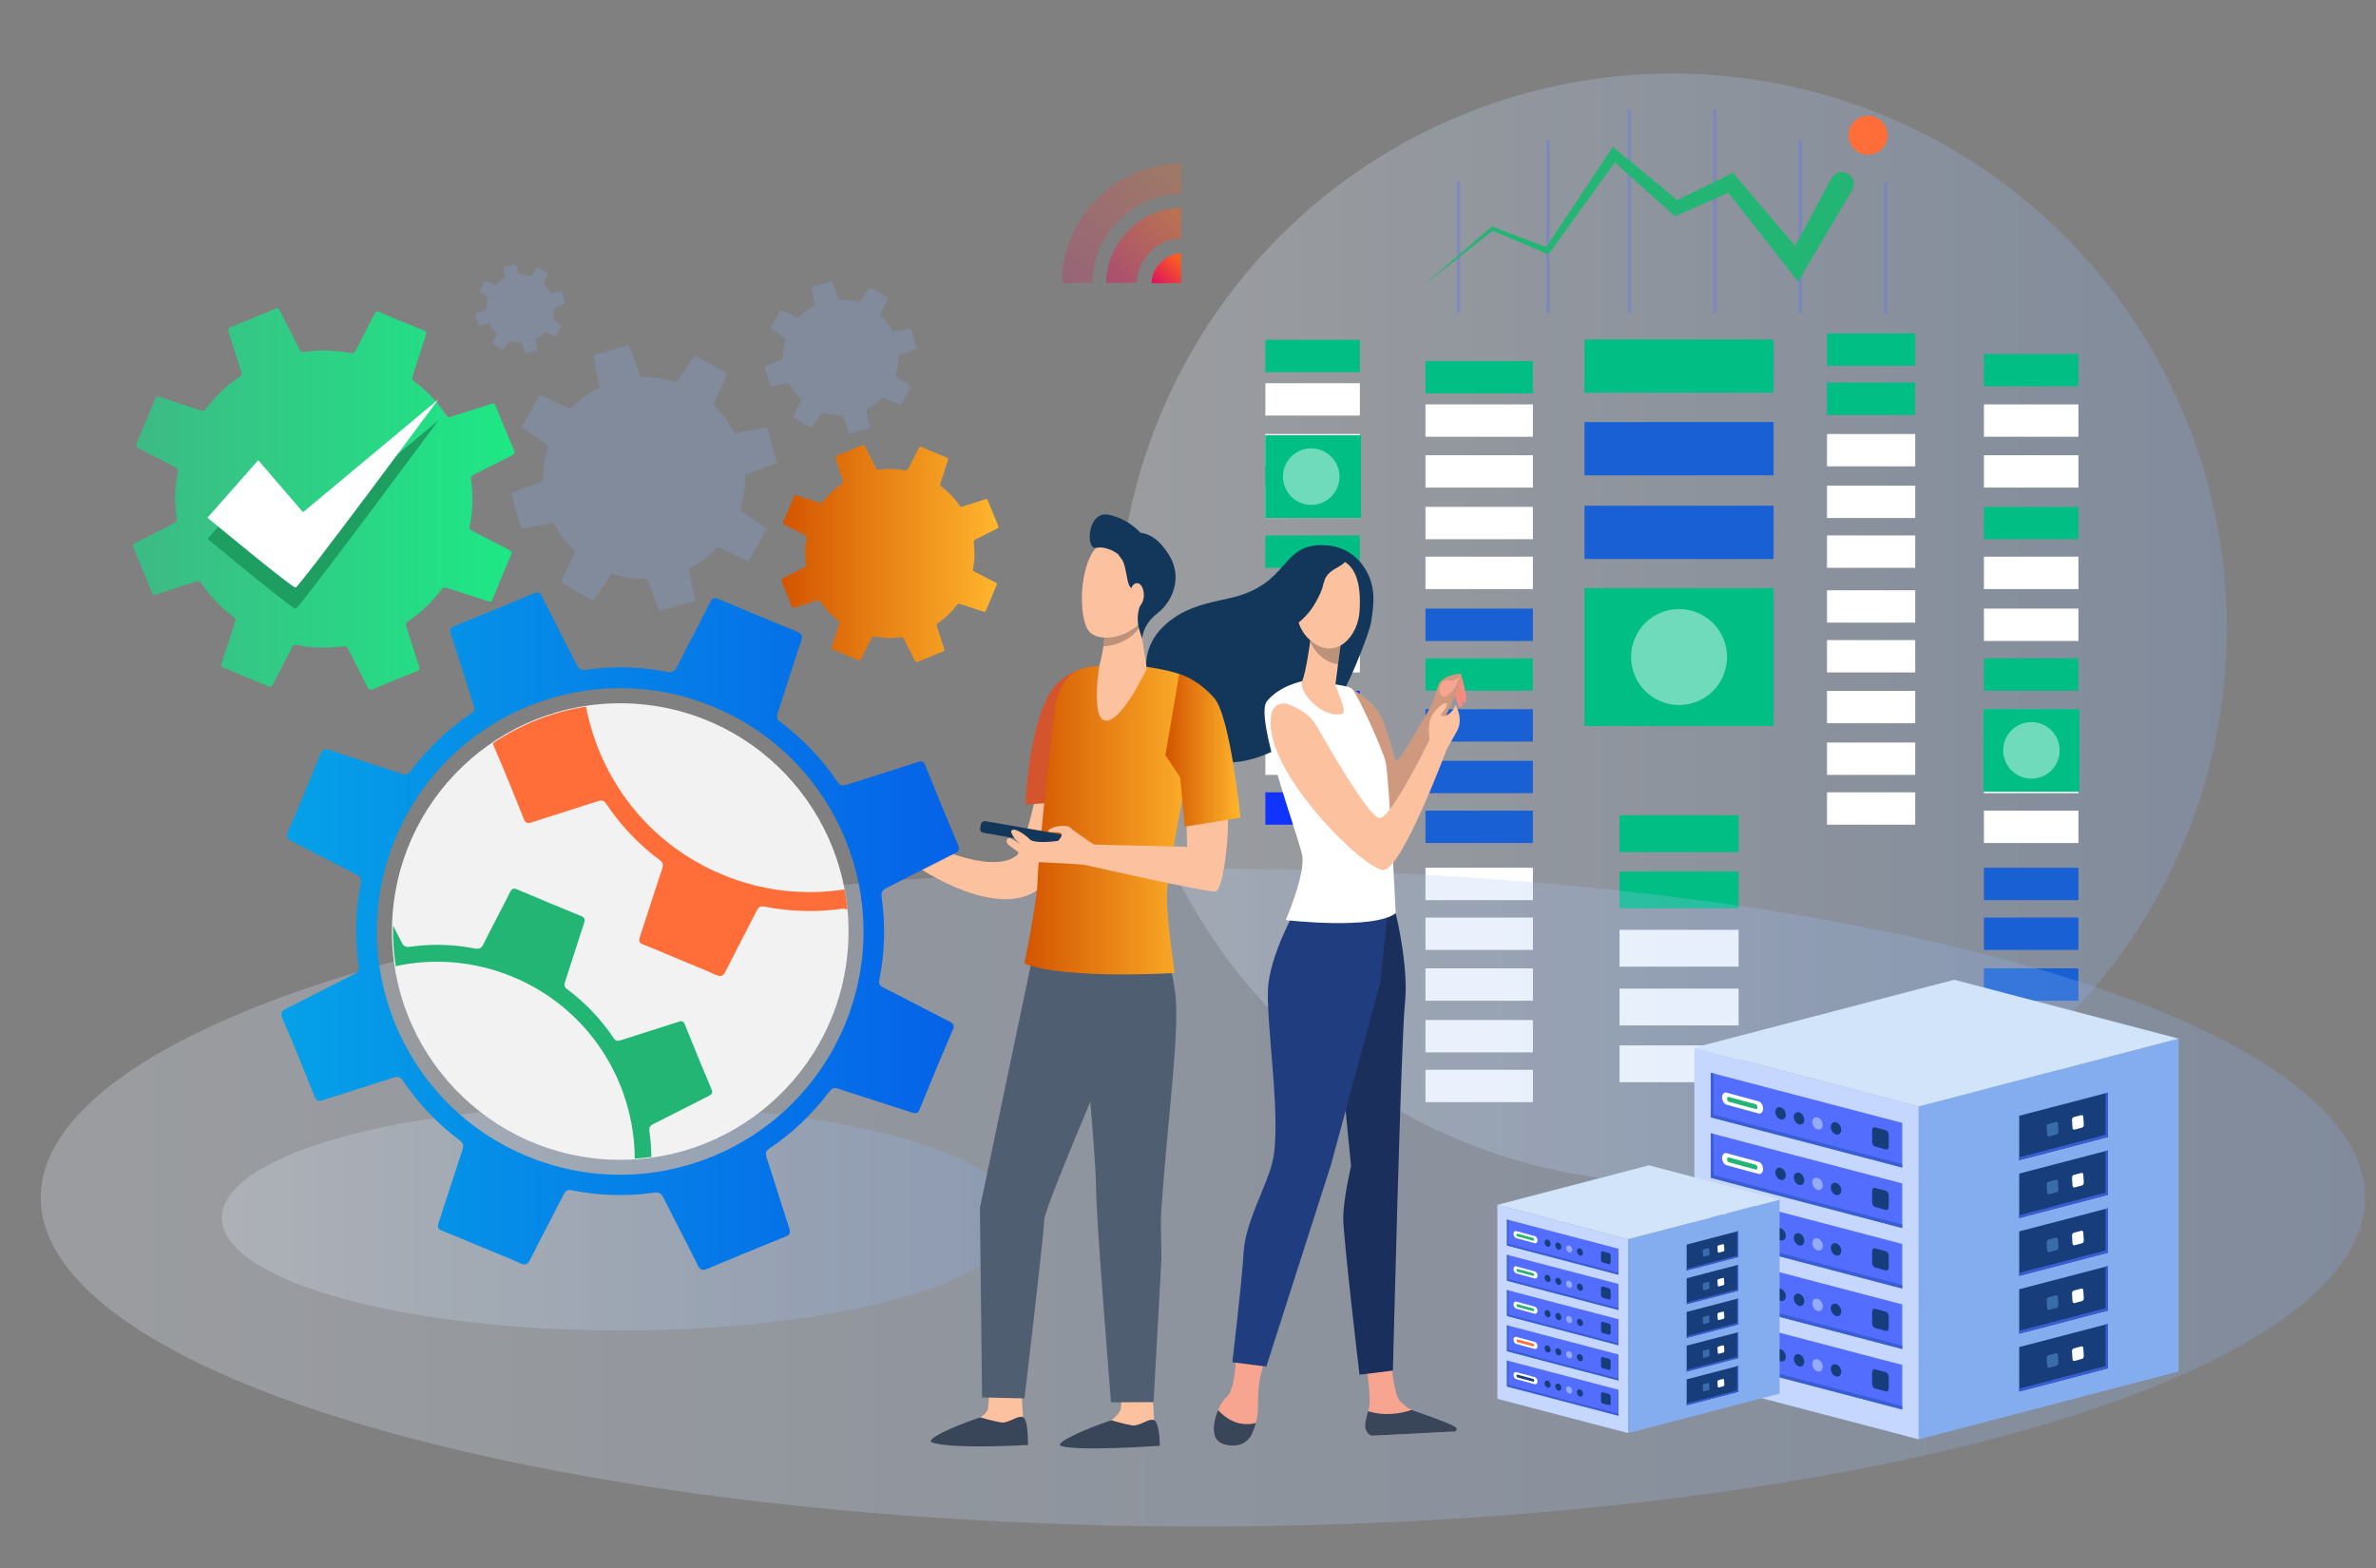<?xml version="1.0" encoding="UTF-8"?>
<svg id="Layer_1" data-name="Layer 1" xmlns="http://www.w3.org/2000/svg" xmlns:xlink="http://www.w3.org/1999/xlink" viewBox="0 0 500 330">
  <rect x="0" y="0" width="500" height="330" fill="#808080" stroke="none"/>
  <defs>
    <style>
      .cls-1, .cls-2 {
        fill: none;
      }

      .cls-3 {
        fill: url(#linear-gradient-2);
      }

      .cls-3, .cls-4, .cls-5, .cls-6, .cls-7, .cls-8, .cls-9, .cls-10, .cls-11, .cls-12 {
        isolation: isolate;
      }

      .cls-3, .cls-4, .cls-5, .cls-6, .cls-7, .cls-11, .cls-12 {
        opacity: .25;
      }

      .cls-4 {
        fill: url(#linear-gradient-6);
      }

      .cls-5 {
        fill: url(#linear-gradient-5);
      }

      .cls-6 {
        fill: url(#linear-gradient-8);
      }

      .cls-7 {
        fill: url(#linear-gradient);
      }

      .cls-13 {
        fill: #f7a491;
      }

      .cls-14 {
        fill: #f48c7f;
      }

      .cls-15 {
        fill: #f2f2f2;
      }

      .cls-16 {
        fill: #00be84;
      }

      .cls-17, .cls-10 {
        fill: #fff;
      }

      .cls-18 {
        fill: #fcc19f;
      }

      .cls-19 {
        fill: #ff6d38;
      }

      .cls-20 {
        fill: #84adef;
      }

      .cls-21 {
        fill: #ce997e;
      }

      .cls-22 {
        fill: #d2e4f9;
      }

      .cls-23 {
        fill: #d3542d;
      }

      .cls-24 {
        fill: #c5d6ff;
      }

      .cls-25 {
        fill: #13375b;
      }

      .cls-26 {
        fill: #1034fe;
      }

      .cls-27 {
        fill: #173d7a;
      }

      .cls-28 {
        fill: #203d7f;
      }

      .cls-29 {
        fill: #22b573;
      }

      .cls-30 {
        fill: #1e9e61;
      }

      .cls-31 {
        fill: #1860d3;
      }

      .cls-32 {
        fill: #1a2f5b;
      }

      .cls-33 {
        fill: #536dfe;
      }

      .cls-34 {
        fill: #395ed3;
      }

      .cls-35 {
        fill: #396caa;
      }

      .cls-36 {
        fill: #394559;
      }

      .cls-37 {
        fill: #505e72;
      }

      .cls-8 {
        fill: #231f20;
        opacity: .29;
      }

      .cls-9 {
        fill: #d4ecff;
        opacity: .5;
      }

      .cls-2 {
        stroke: #536dfe;
        stroke-miterlimit: 10;
        stroke-width: .75px;
      }

      .cls-10 {
        opacity: .44;
      }

      .cls-11 {
        fill: url(#linear-gradient-13);
      }

      .cls-12 {
        fill: url(#linear-gradient-14);
      }

      .cls-38 {
        fill: url(#linear-gradient-9);
      }

      .cls-39 {
        fill: url(#linear-gradient-4);
      }

      .cls-40 {
        fill: url(#linear-gradient-7);
      }

      .cls-41 {
        opacity: .28;
      }

      .cls-42 {
        fill: url(#linear-gradient-12);
      }

      .cls-43 {
        fill: url(#linear-gradient-10);
      }

      .cls-44 {
        fill: url(#linear-gradient-11);
      }

      .cls-45 {
        fill: url(#linear-gradient-3);
        opacity: .46;
      }
    </style>
    <linearGradient id="linear-gradient" x1="235.22" y1="-1204.74" x2="468.62" y2="-1204.74" gradientTransform="translate(0 -1072.56) scale(1 -1)" gradientUnits="userSpaceOnUse">
      <stop offset="0" stop-color="#ebf2fc"/>
      <stop offset="1" stop-color="#84adef"/>
    </linearGradient>
    <linearGradient id="linear-gradient-2" x1="-1413.98" y1="-3266.4" x2="-1378.49" y2="-3266.4" gradientTransform="translate(-1087.33 -3250.97) rotate(-45) scale(1 -1)" gradientUnits="userSpaceOnUse">
      <stop offset="0" stop-color="#db1162"/>
      <stop offset="1" stop-color="#ff6817"/>
    </linearGradient>
    <linearGradient id="linear-gradient-3" x1="-1407.43" y1="-3274.35" x2="-1385.13" y2="-3274.35" gradientTransform="translate(-1087.33 -3250.97) rotate(-45) scale(1 -1)" gradientUnits="userSpaceOnUse">
      <stop offset="0" stop-color="#db1162"/>
      <stop offset="1" stop-color="#ff6817"/>
    </linearGradient>
    <linearGradient id="linear-gradient-4" x1="-1400.7" y1="-3282.48" x2="-1391.91" y2="-3282.48" xlink:href="#linear-gradient-3"/>
    <linearGradient id="linear-gradient-5" x1="8.57" y1="-1324.61" x2="497.71" y2="-1324.61" xlink:href="#linear-gradient"/>
    <linearGradient id="linear-gradient-6" x1="46.68" y1="-1328.85" x2="214.34" y2="-1328.85" xlink:href="#linear-gradient"/>
    <linearGradient id="linear-gradient-7" x1="164.41" y1="116.49" x2="210.13" y2="116.49" gradientUnits="userSpaceOnUse">
      <stop offset="0" stop-color="#d35400"/>
      <stop offset="1" stop-color="#ffb62d"/>
    </linearGradient>
    <linearGradient id="linear-gradient-8" x1="354.98" y1="-821.55" x2="276.97" y2="-743.54" gradientTransform="translate(8.39 -675.1) rotate(6.94) scale(1 -1)" xlink:href="#linear-gradient"/>
    <linearGradient id="linear-gradient-9" x1="215.59" y1="172.57" x2="253.14" y2="172.57" xlink:href="#linear-gradient-7"/>
    <linearGradient id="linear-gradient-10" x1="245.24" y1="157.92" x2="261.04" y2="157.92" xlink:href="#linear-gradient-7"/>
    <linearGradient id="linear-gradient-11" x1="59.21" y1="195.97" x2="201.81" y2="195.97" gradientUnits="userSpaceOnUse">
      <stop offset="0" stop-color="#05a1e8"/>
      <stop offset="1" stop-color="#0562e8"/>
    </linearGradient>
    <linearGradient id="linear-gradient-12" x1="28" y1="105.03" x2="108.28" y2="105.03" gradientUnits="userSpaceOnUse">
      <stop offset="0" stop-color="#3dba85"/>
      <stop offset="1" stop-color="#1de885"/>
    </linearGradient>
    <linearGradient id="linear-gradient-13" x1="389.42" y1="-924.15" x2="253.2" y2="-787.93" gradientTransform="translate(8.39 -675.1) rotate(6.94) scale(1 -1)" xlink:href="#linear-gradient"/>
    <linearGradient id="linear-gradient-14" x1="247.06" y1="-779.68" x2="201.02" y2="-733.64" gradientTransform="translate(8.39 -675.1) rotate(6.94) scale(1 -1)" xlink:href="#linear-gradient"/>
  </defs>
  <circle class="cls-7" cx="351.92" cy="132.18" r="116.7"/>
  <circle class="cls-1" cx="351.92" cy="132.18" r="116.7"/>
  <rect class="cls-31" x="333.44" y="88.83" width="39.79" height="11.21"/>
  <rect class="cls-31" x="333.44" y="106.44" width="39.79" height="11.21"/>
  <g>
    <rect class="cls-17" x="384.47" y="91.34" width="18.56" height="6.81"/>
    <rect class="cls-17" x="384.47" y="102.21" width="18.56" height="6.81"/>
    <rect class="cls-17" x="384.47" y="112.69" width="18.56" height="6.81"/>
  </g>
  <g>
    <rect class="cls-17" x="384.47" y="124.23" width="18.56" height="6.81"/>
    <rect class="cls-17" x="384.47" y="134.71" width="18.56" height="6.81"/>
    <rect class="cls-17" x="384.47" y="145.4" width="18.56" height="6.81"/>
    <rect class="cls-17" x="384.47" y="156.27" width="18.56" height="6.81"/>
    <rect class="cls-17" x="384.47" y="166.75" width="18.56" height="6.81"/>
  </g>
  <g>
    <rect class="cls-17" x="417.49" y="85.11" width="19.89" height="6.81"/>
    <rect class="cls-17" x="417.49" y="95.81" width="19.89" height="6.81"/>
    <rect class="cls-17" x="417.49" y="117.16" width="19.89" height="6.81"/>
  </g>
  <g>
    <rect class="cls-17" x="417.49" y="128.09" width="19.89" height="6.81"/>
    <rect class="cls-17" x="417.49" y="149.26" width="19.89" height="6.81"/>
    <rect class="cls-17" x="417.49" y="160.12" width="19.89" height="6.81"/>
    <rect class="cls-17" x="417.49" y="170.61" width="19.89" height="6.81"/>
  </g>
  <g>
    <rect class="cls-31" x="417.49" y="182.63" width="19.89" height="6.81"/>
    <rect class="cls-31" x="417.49" y="193.11" width="19.89" height="6.81"/>
    <rect class="cls-31" x="417.49" y="203.8" width="19.89" height="6.81"/>
    <rect class="cls-31" x="417.49" y="214.67" width="19.89" height="6.81"/>
    <rect class="cls-31" x="417.49" y="225.15" width="19.89" height="6.81"/>
  </g>
  <rect class="cls-17" x="340.81" y="195.69" width="25.06" height="7.75"/>
  <rect class="cls-17" x="340.81" y="208.06" width="25.06" height="7.75"/>
  <rect class="cls-17" x="340.81" y="220.01" width="25.06" height="7.75"/>
  <g>
    <rect class="cls-17" x="266.28" y="80.65" width="19.89" height="6.81"/>
    <rect class="cls-17" x="266.28" y="91.34" width="19.89" height="6.81"/>
    <rect class="cls-17" x="266.28" y="102.21" width="19.89" height="6.81"/>
  </g>
  <g>
    <rect class="cls-26" x="266.28" y="124.23" width="19.89" height="6.81"/>
    <rect class="cls-17" x="266.28" y="134.71" width="19.89" height="6.81"/>
    <rect class="cls-26" x="266.28" y="145.4" width="19.89" height="6.81"/>
    <rect class="cls-17" x="266.28" y="156.27" width="19.89" height="6.81"/>
    <rect class="cls-26" x="266.28" y="166.75" width="19.89" height="6.81"/>
  </g>
  <g>
    <rect class="cls-17" x="299.97" y="85.11" width="22.61" height="6.81"/>
    <rect class="cls-17" x="299.97" y="95.81" width="22.61" height="6.81"/>
    <rect class="cls-17" x="299.97" y="106.67" width="22.61" height="6.81"/>
    <rect class="cls-17" x="299.97" y="117.16" width="22.61" height="6.81"/>
  </g>
  <g>
    <rect class="cls-31" x="299.97" y="128.09" width="22.61" height="6.81"/>
    <rect class="cls-31" x="299.97" y="149.26" width="22.61" height="6.81"/>
    <rect class="cls-31" x="299.97" y="160.12" width="22.61" height="6.81"/>
    <rect class="cls-31" x="299.97" y="170.61" width="22.61" height="6.81"/>
  </g>
  <g>
    <rect class="cls-17" x="299.97" y="182.63" width="22.61" height="6.81"/>
    <rect class="cls-17" x="299.97" y="193.11" width="22.61" height="6.81"/>
    <rect class="cls-17" x="299.97" y="203.8" width="22.61" height="6.81"/>
    <rect class="cls-17" x="299.97" y="214.67" width="22.61" height="6.81"/>
    <rect class="cls-17" x="299.97" y="225.15" width="22.61" height="6.81"/>
  </g>
  <rect class="cls-16" x="333.44" y="123.77" width="39.79" height="29.03"/>
  <rect class="cls-16" x="384.47" y="70.17" width="18.56" height="6.81"/>
  <rect class="cls-16" x="417.49" y="106.67" width="19.89" height="6.81"/>
  <rect class="cls-16" x="417.49" y="138.56" width="19.89" height="6.81"/>
  <rect class="cls-16" x="340.81" y="171.57" width="25.06" height="7.75"/>
  <rect class="cls-16" x="266.28" y="112.69" width="19.89" height="6.81"/>
  <rect class="cls-16" x="299.97" y="138.56" width="22.61" height="6.81"/>
  <g>
    <rect class="cls-16" x="333.44" y="71.44" width="39.79" height="11.21"/>
    <rect class="cls-16" x="384.46" y="80.52" width="18.56" height="6.81"/>
    <rect class="cls-16" x="417.49" y="74.5" width="19.89" height="6.81"/>
    <rect class="cls-16" x="340.8" y="183.41" width="25.06" height="7.75"/>
    <rect class="cls-16" x="266.28" y="71.52" width="19.89" height="6.81"/>
    <rect class="cls-16" x="299.97" y="75.99" width="22.61" height="6.81"/>
  </g>
  <g>
    <rect class="cls-16" x="266.26" y="91.61" width="20.17" height="17.4"/>
    <rect class="cls-16" x="417.41" y="149.22" width="20.17" height="17.4"/>
  </g>
  <g>
    <path class="cls-3" d="M229.86,59.5l-6.34,.05c-.3-12.87,10.87-25.19,25.09-25.11l.02,6.37c-5.09,.17-9.53,1.95-13.16,5.57-3.64,3.62-5.44,8.06-5.61,13.12Z"/>
    <path class="cls-45" d="M232.79,59.54c.12-8.87,7.55-15.78,15.75-15.77l.03,6.38c-2.5,.17-4.72,1.05-6.53,2.86-1.8,1.81-2.7,4.02-2.85,6.46l-6.41,.07h.01Z"/>
    <path class="cls-39" d="M248.56,59.56l-6.18,.07c-.29-2.97,3.16-6.46,6.14-6.3l.05,6.23h-.01Z"/>
  </g>
  <ellipse class="cls-5" cx="253.14" cy="252.05" rx="244.57" ry="69.22"/>
  <ellipse class="cls-4" cx="130.51" cy="256.29" rx="83.83" ry="23.73"/>
  <path class="cls-40" d="M209.71,123.15c.14-.32,.06-.43-.22-.57-1.49-.76-2.97-1.55-4.47-2.29-.28-.14-.32-.29-.26-.55,.37-1.84,.41-3.69,.15-5.54-.05-.36,.06-.5,.36-.65,1.53-.76,3.04-1.56,4.57-2.32,.28-.14,.36-.26,.23-.57-.75-1.78-1.49-3.56-2.21-5.35-.11-.28-.22-.34-.52-.24-1.59,.52-3.19,1.01-4.78,1.53-.28,.09-.44,.1-.63-.18-1.05-1.57-2.35-2.92-3.86-4.05-.26-.2-.26-.35-.17-.63,.53-1.62,1.04-3.25,1.58-4.87,.11-.33,.05-.46-.27-.59-1.76-.71-3.51-1.45-5.25-2.19-.31-.13-.46-.12-.62,.21-.73,1.45-1.5,2.88-2.22,4.33-.18,.36-.37,.42-.73,.35-1.79-.35-3.59-.4-5.39-.14-.37,.05-.53-.07-.68-.37-.77-1.53-1.56-3.04-2.32-4.57-.14-.29-.25-.34-.56-.21-1.76,.74-3.53,1.48-5.31,2.18-.38,.15-.37,.31-.27,.63,.52,1.59,1.02,3.19,1.53,4.78,.07,.22,.08,.35-.14,.49-1.62,1.07-3,2.41-4.17,3.95-.15,.2-.27,.23-.5,.15-1.64-.54-3.28-1.06-4.92-1.61-.35-.12-.49-.06-.63,.29-.7,1.74-1.42,3.48-2.17,5.2-.17,.38-.05,.52,.26,.68,1.43,.73,2.85,1.48,4.28,2.2,.31,.16,.43,.32,.35,.69-.37,1.82-.39,3.65-.14,5.49,.04,.31-.03,.44-.3,.58-1.51,.76-3.01,1.55-4.52,2.3-.35,.18-.49,.3-.3,.73,.75,1.72,1.46,3.46,2.15,5.21,.13,.33,.27,.36,.59,.26,1.57-.52,3.16-1,4.73-1.52,.3-.1,.46-.07,.65,.21,1.04,1.55,2.32,2.9,3.82,4.02,.26,.2,.29,.36,.19,.67-.55,1.63-1.06,3.28-1.61,4.91-.09,.28-.05,.42,.24,.53,.9,.35,1.78,.74,2.68,1.11s1.73,.7,2.58,1.08c.35,.16,.51,.11,.69-.23,.74-1.48,1.52-2.94,2.27-4.42,.13-.25,.27-.32,.55-.27,1.84,.36,3.69,.42,5.54,.16,.36-.05,.5,.07,.65,.36,.76,1.51,1.55,3.01,2.3,4.52,.18,.38,.35,.38,.69,.24,1.73-.73,3.47-1.45,5.21-2.15,.32-.13,.39-.25,.28-.58-.52-1.57-1-3.16-1.52-4.73-.1-.3-.09-.46,.2-.65,1.55-1.04,2.89-2.32,4.02-3.82,.17-.22,.31-.31,.62-.21,1.65,.55,3.31,1.07,4.97,1.61,.27,.09,.4,.07,.52-.23,.72-1.79,1.47-3.57,2.23-5.34h-.02Z"/>
  <g>
    <path class="cls-21" d="M283.85,149.46l.68-4.48s3.31,1.8,5.36,4.56,3.44,10.38,3.99,10.63,5.81-9.17,6.74-10.67c1.15-1.85,1.49-3.9,2.18-5.49,.69-1.59,3.45-2.3,4.52-2.18,1.07,.12-1.14,4.78-1.14,4.78,0,0-5.62,11.46-7.33,17.65-1.71,6.19-8.14,9.51-9.26,8.72s-5.74-23.53-5.74-23.53h0Z"/>
    <path class="cls-13" d="M302.92,144.85s.19-1.18,.88-1.47c.7-.29,1.95-.16,2.03-.14s1.41-.81,1.41-.81l-.99,2.19s-2.04,2.76-2.85,1.84c-.81-.93-.48-1.61-.48-1.61Z"/>
    <path class="cls-14" d="M307.65,142.51s1.07,4.02,.93,4.89c-.15,.87-.69,.45-.8,.27-.45-.74-.89-3.34-.89-3.34l.76-1.82Z"/>
    <path class="cls-14" d="M306.15,146.02s.55,2.5,.96,2.77c.27,.18,.59,.04,.66-.48,.07-.52-.75-3.59-.75-3.59l-.87,1.3h0Z"/>
    <path class="cls-25" d="M288.54,130.91c.56-3.68,1.09-7.38-1.28-11.22-1.92-3.11-4.98-4.77-8.41-4.94-9.72-.5-7.06,8.36-20.4,11.21-4.15,.89-8,1.73-11.36,4.04-6.06,4.18-8.04,10.37-3.2,19.92,11.86,23.38,35.66,1.27,38.45-3.68,2.08-3.68,5.83-12.97,6.19-15.34h0Z"/>
    <path class="cls-13" d="M260.13,285.48s-.22,7.02-1.9,8.41c-1.68,1.4-3.72,6.29-2.37,8.77,.42,.78,1.19,1.19,2.04,1.39,2.53,.6,5.08-.86,5.98-3.3,.5-1.36,.9-3.16,.86-5.4-.11-5.68,1.46-8.68,1.46-8.68l-6.07-1.2h0Z"/>
    <path class="cls-13" d="M287.44,286.53s1.03,7,.73,9.31c-.16,1.24-1.34,3.85-.64,4.96,.69,1.11,1.42,1.35,1.42,1.35l16.03-.81c.87-.04,.26-.57-.48-1.03-1.21-.77-2.17-1.26-5.97-2.79-.25-.1-1.16-.6-1.48-.77-.83-.43-1.68-1.15-2.43-1.87-1.23-1.2-1.75-7.39-1.75-7.39l-5.42-.96h0Z"/>
    <path class="cls-32" d="M293.71,192.19s2.78,11.29,1.95,18.86c-.82,7.58-2.54,77.4-2.54,77.4l-7.03,.87s-3.42-28.89-3.42-32.94,1.64-10.94,1.64-10.94l-2.27-23.36,6.86-31.34,4.81,1.45Z"/>
    <path class="cls-28" d="M272.8,191.17s-5,8.72-5.86,15.72,2.85,28.09,.91,37.31c-1.05,4.99-5.77,12.91-6.14,19.3-.37,6.39-2.38,23.19-2.38,23.19l7.15,.92,13.63-42.54,10.36-38.32,2.01-19.51-19.68,3.92h0Z"/>
    <path class="cls-17" d="M274.12,143.36s-4.83,.88-7.53,4.24,6.62,28.32,7.42,32.31c.8,4-3.44,13.73-3.44,13.73,0,0,18.42,2.15,23.14-1.45,0,0-1.41-29.03-2.13-31.87s-5.92-14.26-7.05-15.34c-1.14-1.08-10.4-1.62-10.4-1.62h-.01Z"/>
    <path class="cls-18" d="M267.65,149.93c.37-1.45,1.94-2.24,3.35-1.74,1.93,.69,4.63,2.06,6.08,4.61,2.41,4.27,10.84,18.95,13.17,19.37,2.33,.42,10.6-16.52,10.6-16.52,0,0-.46-2.86,.23-4.55s2.95-3.57,3.34-3.02c.39,.55-1.19,2.1-1.17,2.39s.74,.43,1.67-.21c.93-.64,1.38-1.84,1.38-1.84,0,0,1.79,2.79,.28,5.49-1.5,2.7-2.14,3.81-2.14,3.81,0,0-9.25,24.82-13.2,25.37-3.68,.52-26.56-21.69-23.59-33.17h0Z"/>
    <path class="cls-18" d="M275.92,133.38s-.02,.22-.07,.59c-.21,1.79-1.08,7.73-1.83,9.4-.9,2.02,4.08,7.92,8.42,6.87,1.29-.31-1.49-5.63-1.41-6.22,.15-1.13,.35-2.66,.55-4.24,.12-.89,.23-1.79,.34-2.64,.31-2.41,.57-4.37,.57-4.37l-6.57,.6h0Z"/>
    <path class="cls-8" d="M275.85,133.97c.04-.37,.07-.59,.07-.59l6.57-.6s-.25,1.97-.57,4.37c-.11,.84-.22,1.74-.34,2.62-1.03-.08-2.12-.5-3.25-1.36-1.23-.94-2.07-2.1-2.62-3.37,.05-.42,.1-.78,.13-1.06h0Z"/>
    <path class="cls-18" d="M278.83,117.47s-2.66,.55-4.44,3.19-3.35,10.54,1.76,14.44c5.11,3.9,9.57-1.2,9.94-6.31s-.23-11.98-7.26-11.32Z"/>
    <path class="cls-25" d="M279.71,116.62c1.09-.26,2.26-.14,3.27,.34,.15,.07,.31,.16,.39,.31,.15,.27-.01,.62-.21,.86-.79,.97-2.07,1.37-3.05,2.14-.89,.7-1.45,1.62-1.65,2.71s-.74,2.16-1.23,3.13c-1.02,1.98-2.42,3.78-4.22,5.1-.53,.39-1.12,.75-1.77,.81-3.18,.3-3.36-4.15-2-5.98,.8-1.07,1.47-2.01,1.89-3.3s.9-2.96,2.12-3.79c1.62-1.11,4.38-2.05,6.4-1.61-.11,.93-.26,1.89-.44,2.83-.17,.92-.4,1.85-.69,2.75"/>
    <path class="cls-36" d="M264.28,299.48c-3.8,.96-6.51-1.12-7.95-2.71-.85,1.97-1.29,4.39-.47,5.9,.73,1.34,2.47,1.6,3.94,1.55,1.54-.05,2.93-.95,3.61-2.34,.32-.65,.63-1.45,.88-2.41h0Z"/>
    <path class="cls-36" d="M297.04,296.74c-4.16,1.37-7.34,.84-9.14,.25-.37,1.31-.86,2.95-.48,3.85,.46,1.11,1.03,1.32,1.52,1.3,3.87-.16,14.18-.71,17.13-.87,.41-.02,.61-.52,.32-.82-.79-.82-9.03-3.56-9.36-3.73v.02Z"/>
  </g>
  <path class="cls-6" d="M191.56,81.6c.12-.2,.07-.29-.1-.41-.95-.64-1.89-1.29-2.84-1.92-.18-.12-.19-.22-.13-.39,.4-1.22,.58-2.47,.56-3.74,0-.25,.08-.33,.3-.41,1.1-.39,2.19-.8,3.29-1.2,.2-.07,.26-.14,.2-.37-.36-1.27-.71-2.54-1.05-3.81-.05-.2-.12-.25-.33-.21-1.12,.22-2.25,.42-3.37,.64-.2,.04-.31,.03-.41-.17-.58-1.15-1.35-2.17-2.28-3.07-.16-.15-.15-.26-.07-.44,.5-1.06,.97-2.12,1.47-3.17,.1-.21,.07-.31-.14-.42-1.13-.63-2.26-1.27-3.38-1.92-.2-.11-.3-.12-.44,.09-.61,.92-1.25,1.83-1.86,2.76-.15,.23-.29,.25-.53,.18-1.18-.38-2.4-.56-3.64-.54-.26,0-.35-.09-.43-.31-.39-1.1-.81-2.19-1.2-3.29-.07-.21-.14-.25-.36-.19-1.26,.36-2.52,.71-3.78,1.04-.27,.07-.28,.18-.23,.4,.22,1.12,.43,2.25,.64,3.37,.03,.15,.02,.24-.14,.32-1.18,.59-2.23,1.39-3.15,2.34-.12,.12-.2,.13-.35,.06-1.07-.5-2.14-.99-3.2-1.5-.23-.11-.33-.08-.45,.14-.62,1.12-1.25,2.24-1.9,3.35-.14,.24-.08,.35,.12,.48,.91,.61,1.81,1.24,2.72,1.85,.2,.13,.26,.25,.18,.5-.4,1.2-.56,2.45-.55,3.71,0,.21-.06,.3-.25,.37-1.09,.39-2.17,.8-3.26,1.19-.25,.09-.36,.16-.26,.47,.37,1.23,.7,2.47,1.03,3.71,.06,.24,.15,.27,.38,.22,1.11-.22,2.22-.42,3.33-.64,.21-.04,.32-.01,.42,.2,.58,1.14,1.33,2.16,2.26,3.04,.16,.15,.17,.27,.07,.47-.51,1.06-.99,2.13-1.49,3.2-.09,.19-.07,.28,.12,.38,.58,.31,1.15,.65,1.72,.97s1.11,.61,1.66,.95c.22,.14,.34,.12,.48-.1,.63-.94,1.28-1.87,1.91-2.81,.11-.16,.21-.2,.4-.14,1.21,.4,2.47,.59,3.74,.57,.25,0,.33,.09,.41,.3,.39,1.09,.81,2.17,1.19,3.26,.09,.27,.2,.29,.45,.22,1.23-.35,2.47-.69,3.71-1.02,.23-.06,.29-.13,.24-.37-.22-1.11-.42-2.22-.64-3.34-.04-.21-.03-.32,.19-.43,1.14-.58,2.15-1.34,3.04-2.26,.13-.13,.23-.19,.44-.09,1.07,.51,2.16,1,3.24,1.5,.17,.08,.27,.08,.37-.11,.64-1.15,1.29-2.3,1.95-3.44l-.02-.02Z"/>
  <g>
    <path class="cls-18" d="M191.15,171.14c.87,1.55-.33,2.23,.91,3.83s2.37,2.21,5.51,3.6,12.53,4.86,16.54,1.33c3.05-6.17,3.85-13.91,5.86-20.52,3.62-.28,6.76-1.31,10.54-.78-3.37,8.88-3.63,20.43-10.89,27.64-7.27,7.21-21.69-.16-28.79-5.31-1.75-.53-3.16-.99-4.74-1.64s-2.15-1.35-3.85-2.5c-.25-.17-2.28-1.72-2.88-2.46s-.13-1.04,.59-.74c.73,.3,2.45,2.13,2.83,1.66s-2.26-2.12-2.75-2.68c-.12-.14-.78-.77-1.02-1.05-.62-.74-.54-1.62,.6-.95,.4,.24,1,.75,1.34,1.07,.33,.32,1.1,.83,1.31,.97,.43,.28,1.1,1.19,1.36,1.1s.23-.11-.1-.55-1.64-1.45-2.15-2.05c-.29-.34-.83-.95-1.08-1.25s-.89-1.41-.77-1.54c.65-.73,1.28,.45,1.73,.86,.32,.29,.9,.84,1.22,1.15s1.87,1.56,2.13,1.13c.26-.42-1.45-1.92-1.79-2.36-.33-.45-1.64-2.1-1.22-2.59s1.1,.39,1.42,.7c.33,.31,.58,.71,.98,1.1s.76,.67,1.33,1.16c.57,.5,2.66,2.9,3.35,2.78s.43-1.2,.41-1.55c-.02-.35-.64-.6-.72-.94s-.2-.83,.25-1.02c.44-.19,.98,.45,1.42,.78s.85,1.18,1.1,1.63h.02Z"/>
    <path class="cls-18" d="M214.91,291.84s.37,6.49,.37,6.51c.13,.82,.67,2.86,.67,3.61,0,2.82-12.53-2.39-9.72-3.64,.25-.11,1.59-.97,1.67-1.93,.13-1.48,.46-4.46,.46-4.46l6.56-.09h0Z"/>
    <path class="cls-36" d="M206.26,298.29s2.94,.86,4.45,1.08,3.49-1.6,4.56-1.11c1.17,.54,1.05,5.85,1.05,5.85,0,0-15.7,.93-20.13-.5-1.76-.57,4.06-3.31,10.07-5.31h0Z"/>
    <path class="cls-18" d="M242.5,292.46s.37,6.49,.37,6.51c.13,.82,.67,2.86,.67,3.61,0,2.82-12.53-2.39-9.72-3.64,.25-.11,1.98-1.6,2.06-2.56,.13-1.48,.06-3.83,.06-3.83l6.56-.09h0Z"/>
    <path class="cls-36" d="M233.85,298.91s2.94,.86,4.45,1.08,3.49-1.6,4.56-1.11c1.17,.54,1.22,5.39,1.22,5.39,0,0-16.78,1.22-20.73,.07-1.77-.51,4.49-3.43,10.5-5.43h0Z"/>
    <path class="cls-37" d="M222.65,198.74l-5.3,2.28-11.14,53.2,.45,39.88,8.93,.21s4.15-34.88,4.15-37.59,19.24-47.31,19.24-47.31l-16.34-10.67h0Z"/>
    <path class="cls-37" d="M226.74,201.67s3.9,40.99,3.9,47.89,3.16,45.58,3.16,45.58l8.95-.05s.65-11.79,1.61-29.13c.15-2.72-.19-8.2,0-11.01,1.39-20.22,4.15-39.26,2.83-46.8-.21-1.21-.61-4.39-1.38-5.19-5.86-6.06-19.07-1.3-19.07-1.3h0Z"/>
    <path class="cls-23" d="M215.82,169.32l10.83-.73s.53-9.68,.53-14.3c0-5.6,1.71-13.86,1.04-13.71-1.87,.44-5.11,2.16-6.61,4.25-5.2,7.24-5.8,24.48-5.8,24.48h.01Z"/>
    <path class="cls-38" d="M241.48,140.37s6.18,.86,7.8,2.05c1.83,1.34,3.86,4.35,3.86,4.35,0,0-7.58,35.85-7.6,41.88,0,4.67,1.64,16.12,1.64,16.12,0,0-22.92,1.45-31.59-1.98,0,0,2.74-13.63,2.74-17.21s3.28-36.12,4.02-38.39c.68-2.06,1.91-5.77,6.1-6.68,4.19-.91,13.02-.15,13.02-.15h0Z"/>
    <path class="cls-18" d="M239.8,130.72l1.53,10.01s-5.58,11.92-8.92,10.88c-2.8-.87-1.08-11.41-1.08-11.41,0,0,1.52-5.66,1.07-8.5-.46-2.83,7.4-.98,7.4-.98Z"/>
    <path class="cls-8" d="M232.4,131.7c-.46-2.83,7.4-.98,7.4-.98l.13,.83c-.23,.56-.51,1.03-.85,1.4-1.75,1.88-4.5,3-6.87,3.09,.24-1.53,.38-3.17,.2-4.33h0Z"/>
    <g>
      <path class="cls-18" d="M241.09,116.56c.22-.08,1.78,11.4-1.18,14.56-2.96,3.16-8.71,4.19-10.78,1.7-2.28-2.75-2.17-15.09,2.42-18.34s9.53,2.08,9.53,2.08h0Z"/>
      <path class="cls-25" d="M233.31,108.34c3.55,.72,5.85,2.88,6.7,3.79,1.61,.19,3.8,1.07,6.07,4.8,2.78,4.58,.73,9.65-2.51,12.14-3.24,2.49-3.2,5.38-3.2,5.38l-.5-1.5c-.38-1.13-.53-2.32-.41-3.5,.08-.71,.23-1.48,.52-2.11,.78-1.66-1.67-2.77-2.36-4.15-.53-1.06-.56-3.5-1.39-5.26l-1-1.34s-2.3-1.78-4.55-1.28-1.93-7.89,2.63-6.97h0Z"/>
      <path class="cls-18" d="M237.76,125.23c-.02,1.4,.62,2.55,1.43,2.56,.81,.01,1.49-1.11,1.52-2.51,.02-1.4-.62-2.55-1.43-2.56-.81-.01-1.49,1.11-1.52,2.51Z"/>
    </g>
    <rect class="cls-25" x="214.76" y="165.78" width="2.48" height="19.59" rx=".81" ry=".81" transform="translate(6.12 358.43) rotate(-80.17)"/>
    <path class="cls-18" d="M250.84,144.99c-2.08-.06-3.92,13.65-2.6,15,1.32,1.35,1.57,18.24,1.57,18.24l-19.6-.49h0c-.38-.25-4.49-3.01-5.08-3.61-.62-.63-3.61-.32-4.4,.55-.79,.87,1.76,.16,2.46,.63,.7,.47-.53,1.66-.53,1.66,0,0-4.97,.72-5.94-.31s-3.56-2.77-3.91-1.74c-.18,.53,1.15,2.14,1.9,2.81-.94-.7-2.06-1.45-2.45-1.32-.7,.24-.41,1.13-.03,1.4,.38,.26,4.33,3.27,4.94,3.49,.6,.21,9.78,.43,11.36,.78,0,0,25.85,5.89,27.32,5.52,1.29-.32,2.58-8.6,2.58-14.94s-1.12-27.49-7.61-27.68h.02Z"/>
    <path class="cls-43" d="M248.15,141.86s3.62,.83,7.35,5.03c3.4,3.82,5.54,25.2,5.54,25.2l-11.73,1.9-.94-10.34-3.13-4.73,2.91-17.05h0Z"/>
  </g>
  <g>
    <g>
      <path class="cls-44" d="M200.5,216.78c.43-.99,.18-1.35-.7-1.79-4.65-2.37-9.26-4.82-13.92-7.15-.87-.43-.98-.91-.82-1.71,1.14-5.73,1.29-11.5,.48-17.28-.16-1.12,.19-1.56,1.12-2.02,4.77-2.38,9.49-4.85,14.25-7.23,.87-.44,1.12-.8,.7-1.77-2.34-5.55-4.63-11.11-6.88-16.69-.36-.88-.67-1.06-1.61-.75-4.96,1.63-9.96,3.15-14.92,4.76-.87,.28-1.38,.3-1.95-.56-3.28-4.89-7.31-9.1-12.02-12.64-.81-.61-.82-1.1-.54-1.96,1.66-5.05,3.24-10.14,4.92-15.19,.34-1.02,.15-1.45-.86-1.85-5.48-2.23-10.94-4.51-16.37-6.82-.95-.4-1.43-.37-1.95,.65-2.26,4.52-4.68,8.97-6.92,13.51-.56,1.13-1.17,1.3-2.28,1.09-5.57-1.09-11.19-1.23-16.8-.43-1.16,.16-1.64-.21-2.13-1.17-2.39-4.76-4.87-9.47-7.25-14.24-.45-.89-.79-1.05-1.73-.66-5.49,2.32-11.01,4.61-16.55,6.8-1.17,.46-1.16,.96-.83,1.95,1.63,4.96,3.17,9.95,4.78,14.92,.22,.67,.25,1.08-.45,1.54-5.04,3.35-9.34,7.51-12.99,12.32-.48,.62-.85,.72-1.57,.48-5.11-1.69-10.23-3.3-15.33-5.03-1.09-.37-1.54-.2-1.98,.89-2.19,5.44-4.44,10.85-6.77,16.22-.52,1.19-.16,1.61,.82,2.11,4.46,2.27,8.88,4.62,13.35,6.87,.98,.5,1.33,1,1.1,2.15-1.16,5.67-1.21,11.39-.45,17.12,.13,.96-.1,1.38-.94,1.8-4.71,2.36-9.38,4.82-14.1,7.17-1.1,.55-1.53,.93-.93,2.29,2.34,5.37,4.54,10.8,6.7,16.25,.42,1.04,.83,1.13,1.83,.8,4.91-1.61,9.85-3.12,14.76-4.73,.95-.31,1.43-.23,2.03,.65,3.26,4.83,7.23,9.03,11.91,12.52,.83,.61,.91,1.13,.59,2.08-1.71,5.09-3.32,10.22-5.01,15.32-.29,.89-.15,1.3,.75,1.65,2.8,1.1,5.56,2.3,8.34,3.45,2.68,1.11,5.38,2.17,8.03,3.37,1.08,.49,1.59,.35,2.14-.72,2.32-4.61,4.75-9.17,7.09-13.78,.41-.79,.84-1.01,1.71-.83,5.72,1.14,11.5,1.3,17.28,.5,1.14-.16,1.57,.23,2.02,1.13,2.37,4.71,4.84,9.37,7.17,14.1,.57,1.17,1.08,1.19,2.15,.74,5.4-2.28,10.82-4.51,16.25-6.69,1-.4,1.22-.77,.87-1.82-1.62-4.9-3.12-9.85-4.74-14.76-.31-.93-.29-1.42,.61-2.03,4.85-3.25,9.02-7.24,12.53-11.9,.52-.68,.96-.97,1.92-.65,5.15,1.72,10.33,3.33,15.5,5.01,.83,.27,1.25,.23,1.63-.72,2.26-5.57,4.57-11.13,6.94-16.66l.02,.02Zm-89.67,26.51c-26.1-10.87-38.44-40.84-27.57-66.94s40.84-38.44,66.94-27.57c26.1,10.87,38.44,40.84,27.57,66.94s-40.84,38.44-66.94,27.57h0Z"/>
      <circle class="cls-15" cx="130.51" cy="196.03" r="48.04" transform="translate(-74.28 312.32) rotate(-85.93)"/>
    </g>
    <path class="cls-19" d="M178.31,191.48c-.3-.22-.68-.29-1.25-.21-5.4,.75-10.81,.59-16.17-.46-.82-.17-1.23,.04-1.61,.78-2.19,4.31-4.46,8.58-6.63,12.9-.51,1.01-.99,1.13-2,.68-2.48-1.12-5.01-2.11-7.51-3.16-2.6-1.09-5.18-2.21-7.8-3.23-.85-.33-.98-.71-.7-1.54,1.58-4.77,3.08-9.57,4.69-14.33,.3-.89,.22-1.38-.56-1.95-4.38-3.26-8.1-7.19-11.14-11.71-.55-.83-1.01-.9-1.89-.61-4.59,1.51-9.22,2.91-13.81,4.43-.93,.3-1.32,.22-1.71-.76-2.03-5.09-4.09-10.17-6.27-15.2-.12-.26-.19-.49-.22-.69,5.87-3.98,12.58-6.63,19.6-7.71,2.89,15.31,13.19,28.91,28.65,35.35,8.44,3.52,17.32,4.44,25.74,3.12,.27,1.43,.48,2.86,.62,4.31h-.03Z"/>
    <path class="cls-29" d="M149.15,230.65c-3.87,1.93-7.7,3.94-11.57,5.87-.76,.37-1.04,.73-.91,1.64,.25,1.78,.38,3.56,.41,5.33-1.16,.16-2.33,.28-3.51,.35-.06-16.22-9.68-31.6-25.6-38.23-8.12-3.38-16.69-4-24.69-2.28-.44-2.8-.63-5.67-.56-8.54,.61,1.17,1.2,2.34,1.79,3.52,.39,.78,.78,1.08,1.72,.95,4.56-.65,9.12-.53,13.64,.35,.91,.17,1.41,.04,1.85-.89,1.82-3.69,3.78-7.3,5.62-10.97,.42-.83,.81-.86,1.58-.53,4.42,1.88,8.85,3.73,13.3,5.54,.81,.32,.97,.67,.69,1.5-1.36,4.1-2.64,8.23-3.99,12.34-.23,.69-.22,1.09,.44,1.58,3.83,2.88,7.1,6.3,9.76,10.27,.46,.7,.88,.69,1.59,.45,4.03-1.31,8.09-2.55,12.11-3.86,.76-.25,1.02-.1,1.31,.61,1.82,4.53,3.68,9.05,5.58,13.55,.34,.79,.14,1.09-.57,1.44h0Z"/>
  </g>
  <path class="cls-42" d="M107.54,116.75c.24-.56,.1-.76-.39-1.01-2.62-1.33-5.21-2.71-7.84-4.03-.49-.24-.55-.51-.46-.96,.64-3.23,.72-6.47,.27-9.73-.09-.63,.11-.88,.63-1.14,2.69-1.34,5.34-2.73,8.02-4.07,.49-.25,.63-.45,.4-1-1.32-3.12-2.61-6.26-3.87-9.4-.2-.49-.38-.6-.9-.42-2.79,.92-5.6,1.77-8.4,2.68-.49,.16-.78,.17-1.1-.32-1.85-2.75-4.12-5.12-6.77-7.12-.46-.34-.46-.62-.3-1.1,.94-2.85,1.83-5.71,2.77-8.55,.19-.58,.08-.81-.48-1.04-3.08-1.25-6.16-2.54-9.22-3.84-.54-.23-.81-.21-1.1,.37-1.27,2.55-2.63,5.05-3.9,7.61-.31,.64-.66,.73-1.29,.61-3.14-.61-6.3-.69-9.46-.24-.65,.09-.93-.12-1.2-.66-1.35-2.68-2.74-5.33-4.08-8.02-.25-.5-.45-.59-.97-.37-3.09,1.3-6.2,2.6-9.32,3.83-.66,.26-.65,.54-.47,1.1,.92,2.79,1.79,5.6,2.69,8.4,.12,.38,.14,.61-.25,.87-2.84,1.88-5.26,4.23-7.31,6.94-.27,.35-.48,.4-.89,.27-2.87-.95-5.76-1.86-8.63-2.83-.62-.21-.87-.11-1.11,.5-1.24,3.06-2.5,6.11-3.81,9.13-.29,.67-.09,.91,.46,1.19,2.51,1.28,5,2.6,7.52,3.87,.55,.28,.75,.57,.62,1.21-.65,3.19-.68,6.41-.25,9.64,.07,.54-.06,.78-.53,1.01-2.65,1.33-5.28,2.71-7.94,4.04-.62,.31-.86,.53-.53,1.29,1.32,3.02,2.55,6.08,3.77,9.15,.24,.59,.47,.64,1.03,.45,2.76-.91,5.55-1.75,8.31-2.66,.53-.18,.81-.13,1.14,.37,1.83,2.72,4.07,5.09,6.71,7.05,.46,.34,.51,.64,.33,1.17-.96,2.87-1.87,5.75-2.82,8.62-.16,.5-.09,.73,.42,.93,1.58,.62,3.13,1.29,4.7,1.94s3.03,1.22,4.52,1.9c.61,.28,.9,.2,1.2-.41,1.31-2.6,2.67-5.17,3.99-7.76,.23-.45,.47-.57,.97-.47,3.22,.64,6.47,.73,9.73,.28,.64-.09,.88,.13,1.14,.64,1.33,2.65,2.73,5.28,4.04,7.94,.32,.66,.61,.67,1.21,.42,3.04-1.28,6.09-2.54,9.15-3.77,.56-.22,.69-.43,.49-1.02-.91-2.76-1.76-5.54-2.67-8.31-.17-.52-.16-.8,.34-1.14,2.73-1.83,5.08-4.08,7.06-6.7,.29-.38,.54-.55,1.08-.37,2.9,.97,5.82,1.88,8.73,2.82,.47,.15,.7,.13,.92-.4,1.27-3.14,2.57-6.26,3.91-9.38h0Z"/>
  <path class="cls-11" d="M161.17,111.73c.21-.36,.13-.5-.18-.71-1.66-1.11-3.29-2.26-4.96-3.36-.31-.2-.33-.39-.23-.69,.7-2.12,1.02-4.31,.98-6.54,0-.43,.15-.58,.52-.72,1.92-.68,3.83-1.4,5.75-2.09,.35-.13,.46-.25,.35-.64-.63-2.21-1.24-4.43-1.84-6.66-.09-.35-.21-.44-.58-.36-1.96,.39-3.93,.74-5.89,1.12-.34,.07-.54,.05-.72-.3-1.02-2.01-2.36-3.79-3.98-5.36-.28-.27-.26-.46-.11-.77,.87-1.84,1.7-3.7,2.57-5.54,.17-.37,.12-.54-.24-.74-1.98-1.1-3.94-2.22-5.9-3.35-.34-.2-.53-.2-.77,.16-1.07,1.61-2.19,3.19-3.25,4.81-.26,.41-.5,.44-.92,.31-2.06-.67-4.19-.99-6.36-.94-.45,0-.61-.16-.75-.54-.69-1.92-1.41-3.82-2.09-5.74-.13-.36-.25-.44-.63-.33-2.19,.63-4.39,1.24-6.6,1.82-.47,.12-.48,.31-.4,.7,.39,1.96,.74,3.93,1.12,5.89,.05,.27,.04,.42-.24,.56-2.07,1.04-3.89,2.42-5.5,4.08-.21,.21-.36,.23-.62,.11-1.86-.88-3.73-1.73-5.59-2.62-.4-.19-.57-.15-.79,.25-1.08,1.96-2.19,3.91-3.32,5.85-.25,.43-.13,.6,.21,.84,1.59,1.07,3.16,2.17,4.75,3.23,.35,.23,.46,.44,.32,.87-.7,2.1-.98,4.27-.96,6.48,0,.37-.1,.52-.44,.64-1.9,.68-3.79,1.4-5.69,2.07-.44,.16-.62,.28-.46,.83,.64,2.15,1.22,4.31,1.8,6.48,.11,.42,.26,.47,.66,.39,1.94-.39,3.88-.73,5.82-1.11,.38-.07,.56-.02,.74,.34,1.01,1.99,2.33,3.76,3.94,5.3,.29,.27,.29,.47,.13,.82-.89,1.85-1.73,3.73-2.61,5.59-.15,.32-.12,.48,.21,.66,1.01,.55,2.01,1.13,3.01,1.7s1.94,1.07,2.89,1.65c.39,.24,.59,.21,.85-.18,1.09-1.64,2.23-3.26,3.33-4.91,.19-.28,.37-.34,.69-.24,2.12,.7,4.31,1.03,6.54,.99,.44,0,.58,.16,.71,.52,.68,1.9,1.41,3.78,2.07,5.69,.16,.47,.36,.5,.78,.38,2.16-.62,4.32-1.21,6.48-1.79,.4-.1,.5-.24,.41-.65-.39-1.94-.73-3.88-1.12-5.82-.07-.37-.04-.55,.32-.74,1.99-1.01,3.76-2.33,5.31-3.94,.23-.24,.41-.33,.76-.16,1.88,.89,3.77,1.74,5.65,2.62,.3,.14,.46,.15,.65-.2,1.12-2.01,2.25-4.01,3.41-6.01h0Z"/>
  <path class="cls-12" d="M118.15,68.69c.07-.12,.04-.17-.06-.24-.56-.38-1.11-.76-1.67-1.14-.11-.07-.11-.13-.08-.23,.24-.72,.34-1.46,.33-2.21,0-.15,.05-.2,.18-.24,.65-.23,1.29-.47,1.94-.71,.12-.04,.16-.08,.12-.22-.21-.75-.42-1.5-.62-2.25-.03-.12-.07-.15-.19-.12-.66,.13-1.33,.25-1.99,.38-.12,.02-.18,.02-.24-.1-.34-.68-.8-1.28-1.35-1.81-.09-.09-.09-.15-.04-.26,.29-.62,.57-1.25,.87-1.87,.06-.13,.04-.18-.08-.25-.67-.37-1.33-.75-1.99-1.13-.12-.07-.18-.07-.26,.05-.36,.55-.74,1.08-1.1,1.63-.09,.14-.17,.15-.31,.1-.7-.23-1.42-.33-2.15-.32-.15,0-.21-.05-.25-.18-.23-.65-.48-1.29-.71-1.94-.04-.12-.09-.15-.21-.11-.74,.21-1.48,.42-2.23,.61-.16,.04-.16,.1-.14,.24,.13,.66,.25,1.33,.38,1.99,.02,.09,.01,.14-.08,.19-.7,.35-1.32,.82-1.86,1.38-.07,.07-.12,.08-.21,.04-.63-.3-1.26-.58-1.89-.88-.13-.06-.19-.05-.27,.08-.37,.66-.74,1.32-1.12,1.98-.08,.14-.05,.2,.07,.28,.54,.36,1.07,.73,1.61,1.09,.12,.08,.16,.15,.11,.29-.24,.71-.33,1.44-.33,2.19,0,.12-.03,.18-.15,.22-.64,.23-1.28,.47-1.92,.7-.15,.05-.21,.1-.16,.28,.22,.73,.41,1.46,.61,2.19,.04,.14,.09,.16,.22,.13,.65-.13,1.31-.25,1.97-.38,.13-.03,.19,0,.25,.12,.34,.67,.79,1.27,1.33,1.79,.1,.09,.1,.16,.04,.28-.3,.63-.59,1.26-.88,1.89-.05,.11-.04,.16,.07,.22,.34,.18,.68,.38,1.02,.57s.66,.36,.98,.56c.13,.08,.2,.07,.29-.06,.37-.56,.75-1.1,1.12-1.66,.06-.1,.12-.12,.23-.08,.72,.24,1.46,.35,2.21,.33,.15,0,.2,.05,.24,.18,.23,.64,.48,1.28,.7,1.92,.06,.16,.12,.17,.26,.13,.73-.21,1.46-.41,2.19-.6,.13-.04,.17-.08,.14-.22-.13-.65-.25-1.31-.38-1.97-.02-.12-.01-.19,.11-.25,.67-.34,1.27-.79,1.79-1.33,.08-.08,.14-.11,.26-.05,.63,.3,1.27,.59,1.91,.89,.1,.05,.16,.05,.22-.07,.38-.68,.76-1.36,1.15-2.03h0Z"/>
  <path class="cls-30" d="M54.34,101.31l-10.67,12.09s17.77,14.76,18.53,14.71c.76-.05,30.06-39.63,30.06-39.63l-28.49,23.78-9.43-10.96h0Z"/>
  <path class="cls-17" d="M54.34,96.86l-10.67,12.09s17.77,14.76,18.53,14.71,30.06-39.63,30.06-39.63l-28.49,23.78-9.43-10.96h0Z"/>
  <g>
    <g>
      <g>
        <polygon class="cls-24" points="356.56 290.54 403.77 302.92 403.77 232.86 356.56 220.48 356.56 290.54"/>
        <polygon class="cls-20" points="458.47 288.64 403.77 302.92 403.77 232.86 458.47 218.59 458.47 288.64"/>
        <polygon class="cls-22" points="458.47 218.59 403.77 232.86 356.56 220.48 411.25 206.2 458.47 218.59"/>
      </g>
      <polygon class="cls-33" points="360.03 235.15 400.3 245.72 400.3 236.33 360.03 225.77 360.03 235.15"/>
      <polygon class="cls-34" points="360.03 225.77 360.03 235.15 400.3 245.72 400.3 244.98 360.61 234.58 360.61 225.92 360.03 225.77"/>
      <g>
        <path class="cls-17" d="M370.07,234.33l-6.72-1.83c-.53-.14-.95-.83-.95-1.53h0c0-.7,.43-1.16,.95-1.01l6.72,1.83c.53,.14,.95,.83,.95,1.53h0c0,.7-.43,1.16-.95,1.01Z"/>
        <path class="cls-29" d="M369.47,233.41l-5.65-1.53c-.21-.06-.38-.33-.38-.61h0c0-.28,.17-.46,.38-.4l5.65,1.53c.21,.06,.38,.33,.38,.61h0c0,.28-.17,.46-.38,.4Z"/>
        <path class="cls-27" d="M375.8,234.61c0,.7-.49,1.14-1.1,.97-.61-.17-1.1-.87-1.1-1.57s.49-1.14,1.1-.97c.61,.17,1.1,.87,1.1,1.57Z"/>
        <path class="cls-27" d="M379.69,235.67c0,.7-.49,1.14-1.1,.97-.61-.17-1.1-.87-1.1-1.57s.49-1.14,1.1-.97c.61,.17,1.1,.87,1.1,1.57Z"/>
        <path class="cls-9" d="M383.58,236.73c0,.7-.49,1.14-1.1,.97-.61-.17-1.1-.87-1.1-1.57s.49-1.14,1.1-.97c.61,.17,1.1,.87,1.1,1.57Z"/>
        <path class="cls-27" d="M387.47,237.78c0,.7-.49,1.14-1.1,.97-.61-.17-1.1-.87-1.1-1.57s.49-1.14,1.1-.97c.61,.17,1.1,.87,1.1,1.57Z"/>
        <path class="cls-27" d="M396.85,241.91l-2.27-.62c-.34-.09-.61-.53-.61-.98v-2.4c0-.45,.27-.74,.61-.65l2.27,.62c.34,.09,.61,.53,.61,.98v2.4c0,.45-.27,.74-.61,.65Z"/>
      </g>
      <polygon class="cls-33" points="360.03 247.88 400.3 258.45 400.3 249.07 360.03 238.5 360.03 247.88"/>
      <polygon class="cls-34" points="360.03 238.5 360.03 247.88 400.3 258.45 400.3 257.71 360.61 247.31 360.61 238.65 360.03 238.5"/>
      <g>
        <path class="cls-17" d="M370.07,247.06l-6.72-1.83c-.53-.14-.95-.83-.95-1.53h0c0-.7,.43-1.16,.95-1.01l6.72,1.83c.53,.14,.95,.83,.95,1.53h0c0,.7-.43,1.16-.95,1.01Z"/>
        <path class="cls-29" d="M369.47,246.14l-5.65-1.53c-.21-.06-.38-.33-.38-.61h0c0-.28,.17-.46,.38-.4l5.65,1.53c.21,.06,.38,.33,.38,.61h0c0,.28-.17,.46-.38,.4Z"/>
        <path class="cls-27" d="M375.8,247.34c0,.7-.49,1.14-1.1,.97-.61-.17-1.1-.87-1.1-1.57s.49-1.14,1.1-.97c.61,.17,1.1,.87,1.1,1.57Z"/>
        <path class="cls-27" d="M379.69,248.4c0,.7-.49,1.14-1.1,.97-.61-.17-1.1-.87-1.1-1.57s.49-1.14,1.1-.97c.61,.17,1.1,.87,1.1,1.57Z"/>
        <path class="cls-9" d="M383.58,249.46c0,.7-.49,1.14-1.1,.97-.61-.17-1.1-.87-1.1-1.57s.49-1.14,1.1-.97c.61,.17,1.1,.87,1.1,1.57Z"/>
        <path class="cls-27" d="M387.47,250.51c0,.7-.49,1.14-1.1,.97-.61-.17-1.1-.87-1.1-1.57s.49-1.14,1.1-.97c.61,.17,1.1,.87,1.1,1.57Z"/>
        <path class="cls-27" d="M396.85,254.64l-2.27-.62c-.34-.09-.61-.53-.61-.98v-2.4c0-.45,.27-.74,.61-.65l2.27,.62c.34,.09,.61,.53,.61,.98v2.4c0,.45-.27,.74-.61,.65Z"/>
      </g>
      <polygon class="cls-33" points="360.03 260.62 400.3 271.18 400.3 261.8 360.03 251.23 360.03 260.62"/>
      <polygon class="cls-34" points="360.03 251.23 360.03 260.61 400.3 271.18 400.3 270.44 360.61 260.04 360.61 251.38 360.03 251.23"/>
      <g>
        <path class="cls-17" d="M370.07,259.79l-6.72-1.83c-.53-.14-.95-.83-.95-1.53h0c0-.7,.43-1.16,.95-1.01l6.72,1.83c.53,.14,.95,.83,.95,1.53h0c0,.7-.43,1.16-.95,1.01h0Z"/>
        <path class="cls-29" d="M369.47,258.87l-5.65-1.53c-.21-.06-.38-.33-.38-.61h0c0-.28,.17-.46,.38-.4l5.65,1.53c.21,.06,.38,.33,.38,.61h0c0,.28-.17,.46-.38,.4Z"/>
        <path class="cls-27" d="M375.8,260.07c0,.7-.49,1.14-1.1,.97-.61-.17-1.1-.87-1.1-1.57s.49-1.14,1.1-.97c.61,.17,1.1,.87,1.1,1.57Z"/>
        <path class="cls-27" d="M379.69,261.13c0,.7-.49,1.14-1.1,.97-.61-.17-1.1-.87-1.1-1.57s.49-1.14,1.1-.97c.61,.17,1.1,.87,1.1,1.57Z"/>
        <path class="cls-9" d="M383.58,262.19c0,.7-.49,1.14-1.1,.97-.61-.17-1.1-.87-1.1-1.57s.49-1.14,1.1-.97c.61,.17,1.1,.87,1.1,1.57Z"/>
        <path class="cls-27" d="M387.47,263.24c0,.7-.49,1.14-1.1,.97-.61-.17-1.1-.87-1.1-1.57s.49-1.14,1.1-.97c.61,.17,1.1,.87,1.1,1.57Z"/>
        <path class="cls-27" d="M396.85,267.37l-2.27-.62c-.34-.09-.61-.53-.61-.98v-2.4c0-.45,.27-.74,.61-.65l2.27,.62c.34,.09,.61,.53,.61,.98v2.4c0,.45-.27,.74-.61,.65Z"/>
      </g>
      <polygon class="cls-33" points="360.03 273.35 400.3 283.91 400.3 274.53 360.03 263.96 360.03 273.35"/>
      <polygon class="cls-34" points="360.03 263.96 360.03 273.35 400.3 283.91 400.3 283.18 360.61 272.77 360.61 264.11 360.03 263.96"/>
      <g>
        <path class="cls-17" d="M370.07,272.52l-6.72-1.83c-.53-.14-.95-.83-.95-1.53h0c0-.7,.43-1.16,.95-1.01l6.72,1.83c.53,.14,.95,.83,.95,1.53h0c0,.7-.43,1.16-.95,1.01Z"/>
        <path class="cls-19" d="M369.47,271.6l-5.65-1.53c-.21-.06-.38-.33-.38-.61h0c0-.28,.17-.46,.38-.4l5.65,1.53c.21,.06,.38,.33,.38,.61h0c0,.28-.17,.46-.38,.4Z"/>
        <path class="cls-27" d="M375.8,272.8c0,.7-.49,1.14-1.1,.97-.61-.17-1.1-.87-1.1-1.57s.49-1.14,1.1-.97c.61,.17,1.1,.87,1.1,1.57Z"/>
        <path class="cls-27" d="M379.69,273.86c0,.7-.49,1.14-1.1,.97-.61-.17-1.1-.87-1.1-1.57s.49-1.14,1.1-.97c.61,.17,1.1,.87,1.1,1.57Z"/>
        <path class="cls-9" d="M383.58,274.92c0,.7-.49,1.14-1.1,.97-.61-.17-1.1-.87-1.1-1.57s.49-1.14,1.1-.97,1.1,.87,1.1,1.57Z"/>
        <path class="cls-27" d="M387.47,275.98c0,.7-.49,1.14-1.1,.97-.61-.17-1.1-.87-1.1-1.57s.49-1.14,1.1-.97c.61,.17,1.1,.87,1.1,1.57Z"/>
        <path class="cls-27" d="M396.85,280.1l-2.27-.62c-.34-.09-.61-.53-.61-.98v-2.4c0-.45,.27-.74,.61-.65l2.27,.62c.34,.09,.61,.53,.61,.98v2.4c0,.45-.27,.74-.61,.65Z"/>
      </g>
      <polygon class="cls-33" points="360.03 286.08 400.3 296.64 400.3 287.26 360.03 276.7 360.03 286.08"/>
      <polygon class="cls-34" points="360.03 276.7 360.03 286.08 400.3 296.64 400.3 295.91 360.61 285.5 360.61 276.85 360.03 276.7"/>
      <g>
        <path class="cls-17" d="M370.07,285.25l-6.72-1.83c-.53-.14-.95-.83-.95-1.53h0c0-.7,.43-1.16,.95-1.01l6.72,1.83c.53,.14,.95,.83,.95,1.53h0c0,.7-.43,1.16-.95,1.01Z"/>
        <path class="cls-27" d="M369.47,284.33l-5.65-1.53c-.21-.06-.38-.33-.38-.61h0c0-.28,.17-.46,.38-.4l5.65,1.53c.21,.06,.38,.33,.38,.61h0c0,.28-.17,.46-.38,.4Z"/>
        <path class="cls-27" d="M375.8,285.53c0,.7-.49,1.14-1.1,.97-.61-.17-1.1-.87-1.1-1.57s.49-1.14,1.1-.97c.61,.17,1.1,.87,1.1,1.57Z"/>
        <path class="cls-27" d="M379.69,286.59c0,.7-.49,1.14-1.1,.97-.61-.17-1.1-.87-1.1-1.57s.49-1.14,1.1-.97c.61,.17,1.1,.87,1.1,1.57Z"/>
        <path class="cls-9" d="M383.58,287.65c0,.7-.49,1.14-1.1,.97-.61-.17-1.1-.87-1.1-1.57s.49-1.14,1.1-.97,1.1,.87,1.1,1.57Z"/>
        <path class="cls-27" d="M387.47,288.71c0,.7-.49,1.14-1.1,.97-.61-.17-1.1-.87-1.1-1.57s.49-1.14,1.1-.97c.61,.17,1.1,.87,1.1,1.57Z"/>
        <path class="cls-27" d="M396.85,292.83l-2.27-.62c-.34-.09-.61-.53-.61-.98v-2.4c0-.45,.27-.74,.61-.65l2.27,.62c.34,.09,.61,.53,.61,.98v2.4c0,.45-.27,.74-.61,.65Z"/>
      </g>
    </g>
    <g>
      <polygon class="cls-27" points="443.58 239.3 424.92 244.17 424.92 234.82 443.58 229.95 443.58 239.3"/>
      <g>
        <path class="cls-35" d="M431.21,239.18l1.6-.43c.21-.06,.37-.33,.36-.6l-.1-1.64c-.02-.27-.2-.45-.42-.39l-1.6,.43c-.21,.06-.37,.33-.36,.6l.1,1.64c.02,.27,.2,.45,.42,.39Z"/>
        <path class="cls-17" d="M436.55,237.74l1.6-.43c.21-.06,.37-.33,.36-.6l-.1-1.64c-.02-.27-.2-.45-.42-.39l-1.6,.43c-.21,.06-.37,.33-.36,.6l.1,1.64c.02,.27,.2,.45,.42,.39Z"/>
      </g>
      <polygon class="cls-34" points="424.92 243.57 424.92 244.17 443.58 239.3 443.58 229.95 443.1 230.07 443.1 238.82 424.92 243.57"/>
    </g>
    <g>
      <polygon class="cls-27" points="443.58 251.47 424.92 256.34 424.92 246.99 443.58 242.12 443.58 251.47"/>
      <g>
        <path class="cls-35" d="M431.21,251.35l1.6-.43c.21-.06,.37-.33,.36-.6l-.1-1.64c-.02-.27-.2-.45-.42-.39l-1.6,.43c-.21,.06-.37,.33-.36,.6l.1,1.64c.02,.27,.2,.45,.42,.39Z"/>
        <path class="cls-17" d="M436.55,249.91l1.6-.43c.21-.06,.37-.33,.36-.6l-.1-1.64c-.02-.27-.2-.45-.42-.39l-1.6,.43c-.21,.06-.37,.33-.36,.6l.1,1.64c.02,.27,.2,.45,.42,.39Z"/>
      </g>
      <polygon class="cls-34" points="424.92 255.74 424.92 256.34 443.58 251.47 443.58 242.12 443.1 242.24 443.1 250.99 424.92 255.74"/>
    </g>
    <g>
      <polygon class="cls-27" points="443.58 263.64 424.92 268.51 424.92 259.16 443.58 254.29 443.58 263.64"/>
      <g>
        <path class="cls-35" d="M431.21,263.52l1.6-.43c.21-.06,.37-.33,.36-.6l-.1-1.64c-.02-.27-.2-.45-.42-.39l-1.6,.43c-.21,.06-.37,.33-.36,.6l.1,1.64c.02,.27,.2,.45,.42,.39Z"/>
        <path class="cls-17" d="M436.55,262.08l1.6-.43c.21-.06,.37-.33,.36-.6l-.1-1.64c-.02-.27-.2-.45-.42-.39l-1.6,.43c-.21,.06-.37,.33-.36,.6l.1,1.64c.02,.27,.2,.45,.42,.39Z"/>
      </g>
      <polygon class="cls-34" points="424.92 267.9 424.92 268.51 443.58 263.64 443.58 254.29 443.1 254.41 443.1 263.16 424.92 267.9"/>
    </g>
    <g>
      <polygon class="cls-27" points="443.58 275.81 424.92 280.68 424.92 271.33 443.58 266.46 443.58 275.81"/>
      <g>
        <path class="cls-35" d="M431.21,275.68l1.6-.43c.21-.06,.37-.33,.36-.6l-.1-1.64c-.02-.27-.2-.45-.42-.39l-1.6,.43c-.21,.06-.37,.33-.36,.6l.1,1.64c.02,.27,.2,.45,.42,.39Z"/>
        <path class="cls-17" d="M436.55,274.25l1.6-.43c.21-.06,.37-.33,.36-.6l-.1-1.64c-.02-.27-.2-.45-.42-.39l-1.6,.43c-.21,.06-.37,.33-.36,.6l.1,1.64c.02,.27,.2,.45,.42,.39Z"/>
      </g>
      <polygon class="cls-34" points="424.92 280.07 424.92 280.68 443.58 275.81 443.58 266.46 443.1 266.58 443.1 275.33 424.92 280.07"/>
    </g>
    <g>
      <polygon class="cls-27" points="443.58 287.98 424.92 292.85 424.92 283.5 443.58 278.63 443.58 287.98"/>
      <g>
        <path class="cls-35" d="M431.21,287.85l1.6-.43c.21-.06,.37-.33,.36-.6l-.1-1.64c-.02-.27-.2-.45-.42-.39l-1.6,.43c-.21,.06-.37,.33-.36,.6l.1,1.64c.02,.27,.2,.45,.42,.39Z"/>
        <path class="cls-17" d="M436.55,286.42l1.6-.43c.21-.06,.37-.33,.36-.6l-.1-1.64c-.02-.27-.2-.45-.42-.39l-1.6,.43c-.21,.06-.37,.33-.36,.6l.1,1.64c.02,.27,.2,.45,.42,.39Z"/>
      </g>
      <polygon class="cls-34" points="424.92 292.24 424.92 292.85 443.58 287.98 443.58 278.63 443.1 278.75 443.1 287.5 424.92 292.24"/>
    </g>
  </g>
  <g>
    <g>
      <g>
        <polygon class="cls-24" points="315.11 294.4 342.62 301.61 342.62 260.79 315.11 253.57 315.11 294.4"/>
        <polygon class="cls-20" points="374.49 293.3 342.62 301.61 342.62 260.79 374.49 252.47 374.49 293.3"/>
        <polygon class="cls-22" points="374.49 252.47 342.62 260.79 315.11 253.57 346.98 245.25 374.49 252.47"/>
      </g>
      <polygon class="cls-33" points="317.13 262.13 340.6 268.28 340.6 262.81 317.13 256.66 317.13 262.13"/>
      <polygon class="cls-34" points="317.13 256.66 317.13 262.12 340.59 268.28 340.59 267.85 317.47 261.79 317.47 256.75 317.13 256.66"/>
      <g>
        <path class="cls-17" d="M322.98,261.64l-3.92-1.07c-.31-.08-.56-.48-.56-.89h0c0-.41,.25-.67,.56-.59l3.92,1.07c.31,.08,.56,.48,.56,.89h0c0,.41-.25,.67-.56,.59Z"/>
        <path class="cls-29" d="M322.63,261.11l-3.29-.89c-.12-.03-.22-.19-.22-.35h0c0-.16,.1-.27,.22-.23l3.29,.89c.12,.03,.22,.19,.22,.35h0c0,.16-.1,.27-.22,.23Z"/>
        <path class="cls-27" d="M326.32,261.81c0,.41-.29,.66-.64,.57-.35-.1-.64-.51-.64-.92s.29-.66,.64-.57c.35,.1,.64,.51,.64,.92Z"/>
        <path class="cls-27" d="M328.58,262.43c0,.41-.29,.66-.64,.57-.35-.1-.64-.51-.64-.92s.29-.66,.64-.57c.35,.1,.64,.51,.64,.92Z"/>
        <path class="cls-9" d="M330.85,263.04c0,.41-.29,.66-.64,.57-.35-.1-.64-.51-.64-.92s.29-.66,.64-.57,.64,.51,.64,.92Z"/>
        <path class="cls-27" d="M333.12,263.66c0,.41-.29,.66-.64,.57-.35-.1-.64-.51-.64-.92s.29-.66,.64-.57c.35,.1,.64,.51,.64,.92Z"/>
        <path class="cls-27" d="M338.59,266.06l-1.32-.36c-.2-.05-.36-.31-.36-.57v-1.4c0-.26,.16-.43,.36-.38l1.32,.36c.2,.05,.36,.31,.36,.57v1.4c0,.26-.16,.43-.36,.38Z"/>
      </g>
      <polygon class="cls-33" points="317.13 269.54 340.6 275.7 340.6 270.23 317.13 264.08 317.13 269.54"/>
      <polygon class="cls-34" points="317.13 264.08 317.13 269.54 340.59 275.7 340.59 275.27 317.47 269.21 317.47 264.16 317.13 264.08"/>
      <g>
        <path class="cls-17" d="M322.98,269.06l-3.92-1.07c-.31-.08-.56-.48-.56-.89h0c0-.41,.25-.67,.56-.59l3.92,1.07c.31,.08,.56,.48,.56,.89h0c0,.41-.25,.67-.56,.59Z"/>
        <path class="cls-29" d="M322.63,268.53l-3.29-.89c-.12-.03-.22-.19-.22-.35h0c0-.16,.1-.27,.22-.23l3.29,.89c.12,.03,.22,.19,.22,.35h0c0,.16-.1,.27-.22,.23Z"/>
        <path class="cls-27" d="M326.32,269.23c0,.41-.29,.66-.64,.57-.35-.1-.64-.51-.64-.92s.29-.66,.64-.57c.35,.1,.64,.51,.64,.92Z"/>
        <path class="cls-27" d="M328.58,269.84c0,.41-.29,.66-.64,.57-.35-.1-.64-.51-.64-.92s.29-.66,.64-.57c.35,.1,.64,.51,.64,.92Z"/>
        <path class="cls-9" d="M330.85,270.46c0,.41-.29,.66-.64,.57-.35-.1-.64-.51-.64-.92s.29-.66,.64-.57,.64,.51,.64,.92Z"/>
        <path class="cls-27" d="M333.12,271.08c0,.41-.29,.66-.64,.57-.35-.1-.64-.51-.64-.92s.29-.66,.64-.57c.35,.1,.64,.51,.64,.92Z"/>
        <path class="cls-27" d="M338.59,273.48l-1.32-.36c-.2-.05-.36-.31-.36-.57v-1.4c0-.26,.16-.43,.36-.38l1.32,.36c.2,.05,.36,.31,.36,.57v1.4c0,.26-.16,.43-.36,.38Z"/>
      </g>
      <polygon class="cls-33" points="317.13 276.96 340.6 283.12 340.6 277.65 317.13 271.5 317.13 276.96"/>
      <polygon class="cls-34" points="317.13 271.5 317.13 276.96 340.59 283.12 340.59 282.69 317.47 276.63 317.47 271.58 317.13 271.5"/>
      <g>
        <path class="cls-17" d="M322.98,276.48l-3.92-1.07c-.31-.08-.56-.48-.56-.89h0c0-.41,.25-.67,.56-.59l3.92,1.07c.31,.08,.56,.48,.56,.89h0c0,.41-.25,.67-.56,.59Z"/>
        <path class="cls-29" d="M322.63,275.95l-3.29-.89c-.12-.03-.22-.19-.22-.35h0c0-.16,.1-.27,.22-.23l3.29,.89c.12,.03,.22,.19,.22,.35h0c0,.16-.1,.27-.22,.23Z"/>
        <path class="cls-27" d="M326.32,276.65c0,.41-.29,.66-.64,.57-.35-.1-.64-.51-.64-.92s.29-.66,.64-.57c.35,.1,.64,.51,.64,.92Z"/>
        <path class="cls-27" d="M328.58,277.26c0,.41-.29,.66-.64,.57-.35-.1-.64-.51-.64-.92s.29-.66,.64-.57c.35,.1,.64,.51,.64,.92Z"/>
        <path class="cls-9" d="M330.85,277.88c0,.41-.29,.66-.64,.57-.35-.1-.64-.51-.64-.92s.29-.66,.64-.57,.64,.51,.64,.92Z"/>
        <path class="cls-27" d="M333.12,278.49c0,.41-.29,.66-.64,.57-.35-.1-.64-.51-.64-.92s.29-.66,.64-.57c.35,.1,.64,.51,.64,.92Z"/>
        <path class="cls-27" d="M338.59,280.9l-1.32-.36c-.2-.05-.36-.31-.36-.57v-1.4c0-.26,.16-.43,.36-.38l1.32,.36c.2,.05,.36,.31,.36,.57v1.4c0,.26-.16,.43-.36,.38Z"/>
      </g>
      <polygon class="cls-33" points="317.13 284.38 340.6 290.54 340.6 285.07 317.13 278.91 317.13 284.38"/>
      <polygon class="cls-34" points="317.13 278.91 317.13 284.38 340.59 290.54 340.59 290.11 317.47 284.04 317.47 279 317.13 278.91"/>
      <g>
        <path class="cls-17" d="M322.98,283.9l-3.92-1.07c-.31-.08-.56-.48-.56-.89h0c0-.41,.25-.67,.56-.59l3.92,1.07c.31,.08,.56,.48,.56,.89h0c0,.41-.25,.67-.56,.59Z"/>
        <path class="cls-19" d="M322.63,283.36l-3.29-.89c-.12-.03-.22-.19-.22-.35h0c0-.16,.1-.27,.22-.23l3.29,.89c.12,.03,.22,.19,.22,.35h0c0,.16-.1,.27-.22,.23Z"/>
        <path class="cls-27" d="M326.32,284.07c0,.41-.29,.66-.64,.57-.35-.1-.64-.51-.64-.92s.29-.66,.64-.57c.35,.1,.64,.51,.64,.92Z"/>
        <path class="cls-27" d="M328.58,284.68c0,.41-.29,.66-.64,.57-.35-.1-.64-.51-.64-.92s.29-.66,.64-.57c.35,.1,.64,.51,.64,.92Z"/>
        <path class="cls-9" d="M330.85,285.3c0,.41-.29,.66-.64,.57-.35-.1-.64-.51-.64-.92s.29-.66,.64-.57,.64,.51,.64,.92Z"/>
        <path class="cls-27" d="M333.12,285.91c0,.41-.29,.66-.64,.57-.35-.1-.64-.51-.64-.92s.29-.66,.64-.57c.35,.1,.64,.51,.64,.92Z"/>
        <path class="cls-27" d="M338.59,288.32l-1.32-.36c-.2-.05-.36-.31-.36-.57v-1.4c0-.26,.16-.43,.36-.38l1.32,.36c.2,.05,.36,.31,.36,.57v1.4c0,.26-.16,.43-.36,.38Z"/>
      </g>
      <polygon class="cls-33" points="317.13 291.8 340.6 297.95 340.6 292.49 317.13 286.33 317.13 291.8"/>
      <polygon class="cls-34" points="317.13 286.33 317.13 291.8 340.59 297.95 340.59 297.53 317.47 291.46 317.47 286.42 317.13 286.33"/>
      <g>
        <path class="cls-17" d="M322.98,291.32l-3.92-1.07c-.31-.08-.56-.48-.56-.89h0c0-.41,.25-.67,.56-.59l3.92,1.07c.31,.08,.56,.48,.56,.89h0c0,.41-.25,.67-.56,.59Z"/>
        <path class="cls-27" d="M322.63,290.78l-3.29-.89c-.12-.03-.22-.19-.22-.35h0c0-.16,.1-.27,.22-.23l3.29,.89c.12,.03,.22,.19,.22,.35h0c0,.16-.1,.27-.22,.23Z"/>
        <path class="cls-27" d="M326.32,291.48c0,.41-.29,.66-.64,.57-.35-.1-.64-.51-.64-.92s.29-.66,.64-.57c.35,.1,.64,.51,.64,.92Z"/>
        <path class="cls-27" d="M328.58,292.1c0,.41-.29,.66-.64,.57-.35-.1-.64-.51-.64-.92s.29-.66,.64-.57c.35,.1,.64,.51,.64,.92Z"/>
        <path class="cls-9" d="M330.85,292.72c0,.41-.29,.66-.64,.57-.35-.1-.64-.51-.64-.92s.29-.66,.64-.57,.64,.51,.64,.92Z"/>
        <path class="cls-27" d="M333.12,293.33c0,.41-.29,.66-.64,.57-.35-.1-.64-.51-.64-.92s.29-.66,.64-.57c.35,.1,.64,.51,.64,.92Z"/>
        <path class="cls-27" d="M338.59,295.74l-1.32-.36c-.2-.05-.36-.31-.36-.57v-1.4c0-.26,.16-.43,.36-.38l1.32,.36c.2,.05,.36,.31,.36,.57v1.4c0,.26-.16,.43-.36,.38Z"/>
      </g>
    </g>
    <g>
      <polygon class="cls-27" points="365.81 264.54 354.94 267.38 354.94 261.93 365.81 259.09 365.81 264.54"/>
      <g>
        <path class="cls-35" d="M358.61,264.47l.93-.25c.12-.03,.22-.19,.21-.35l-.06-.95c0-.16-.12-.26-.24-.23l-.93,.25c-.12,.03-.22,.19-.21,.35l.06,.95c0,.16,.12,.26,.24,.23Z"/>
        <path class="cls-17" d="M361.72,263.63l.93-.25c.12-.03,.22-.19,.21-.35l-.06-.95c0-.16-.12-.26-.24-.23l-.93,.25c-.12,.03-.22,.19-.21,.35l.06,.95c0,.16,.12,.26,.24,.23Z"/>
      </g>
      <polygon class="cls-34" points="354.94 267.03 354.94 267.38 365.81 264.54 365.81 259.09 365.53 259.16 365.53 264.26 354.94 267.03"/>
    </g>
    <g>
      <polygon class="cls-27" points="365.81 271.63 354.94 274.47 354.94 269.02 365.81 266.18 365.81 271.63"/>
      <g>
        <path class="cls-35" d="M358.61,271.56l.93-.25c.12-.03,.22-.19,.21-.35l-.06-.95c0-.16-.12-.26-.24-.23l-.93,.25c-.12,.03-.22,.19-.21,.35l.06,.95c0,.16,.12,.26,.24,.23Z"/>
        <path class="cls-17" d="M361.72,270.73l.93-.25c.12-.03,.22-.19,.21-.35l-.06-.95c0-.16-.12-.26-.24-.23l-.93,.25c-.12,.03-.22,.19-.21,.35l.06,.95c0,.16,.12,.26,.24,.23Z"/>
      </g>
      <polygon class="cls-34" points="354.94 274.12 354.94 274.47 365.81 271.63 365.81 266.18 365.53 266.26 365.53 271.35 354.94 274.12"/>
    </g>
    <g>
      <polygon class="cls-27" points="365.81 278.73 354.94 281.56 354.94 276.11 365.81 273.27 365.81 278.73"/>
      <g>
        <path class="cls-35" d="M358.61,278.65l.93-.25c.12-.03,.22-.19,.21-.35l-.06-.95c0-.16-.12-.26-.24-.23l-.93,.25c-.12,.03-.22,.19-.21,.35l.06,.95c0,.16,.12,.26,.24,.23Z"/>
        <path class="cls-17" d="M361.72,277.82l.93-.25c.12-.03,.22-.19,.21-.35l-.06-.95c0-.16-.12-.26-.24-.23l-.93,.25c-.12,.03-.22,.19-.21,.35l.06,.95c0,.16,.12,.26,.24,.23Z"/>
      </g>
      <polygon class="cls-34" points="354.94 281.21 354.94 281.56 365.81 278.73 365.81 273.28 365.53 273.35 365.53 278.44 354.94 281.21"/>
    </g>
    <g>
      <polygon class="cls-27" points="365.81 285.82 354.94 288.66 354.94 283.2 365.81 280.37 365.81 285.82"/>
      <g>
        <path class="cls-35" d="M358.61,285.74l.93-.25c.12-.03,.22-.19,.21-.35l-.06-.95c0-.16-.12-.26-.24-.23l-.93,.25c-.12,.03-.22,.19-.21,.35l.06,.95c0,.16,.12,.26,.24,.23Z"/>
        <path class="cls-17" d="M361.72,284.91l.93-.25c.12-.03,.22-.19,.21-.35l-.06-.95c0-.16-.12-.26-.24-.23l-.93,.25c-.12,.03-.22,.19-.21,.35l.06,.95c0,.16,.12,.26,.24,.23Z"/>
      </g>
      <polygon class="cls-34" points="354.94 288.3 354.94 288.65 365.81 285.82 365.81 280.37 365.53 280.44 365.53 285.54 354.94 288.3"/>
    </g>
    <g>
      <polygon class="cls-27" points="365.81 292.91 354.94 295.75 354.94 290.3 365.81 287.46 365.81 292.91"/>
      <g>
        <path class="cls-35" d="M358.61,292.84l.93-.25c.12-.03,.22-.19,.21-.35l-.06-.95c0-.16-.12-.26-.24-.23l-.93,.25c-.12,.03-.22,.19-.21,.35l.06,.95c0,.16,.12,.26,.24,.23Z"/>
        <path class="cls-17" d="M361.72,292l.93-.25c.12-.03,.22-.19,.21-.35l-.06-.95c0-.16-.12-.26-.24-.23l-.93,.25c-.12,.03-.22,.19-.21,.35l.06,.95c0,.16,.12,.26,.24,.23Z"/>
      </g>
      <polygon class="cls-34" points="354.94 295.39 354.94 295.75 365.81 292.91 365.81 287.46 365.53 287.53 365.53 292.63 354.94 295.39"/>
    </g>
  </g>
  <g>
    <g class="cls-41">
      <line class="cls-2" x1="306.93" y1="38.2" x2="306.93" y2="65.96"/>
      <line class="cls-2" x1="342.89" y1="22.91" x2="342.89" y2="65.96"/>
      <line class="cls-2" x1="325.75" y1="29.45" x2="325.75" y2="65.96"/>
      <line class="cls-2" x1="360.87" y1="22.91" x2="360.87" y2="65.96"/>
      <line class="cls-2" x1="378.85" y1="29.45" x2="378.85" y2="65.96"/>
      <line class="cls-2" x1="396.83" y1="38.2" x2="396.83" y2="65.96"/>
    </g>
    <path class="cls-29" d="M389.76,40.01c-1.11,1.89-10.55,17.88-11.36,19.26-.53-.7-14.42-18.35-15.47-19.71l2.02,.46-11.58,5.12-.88,.39-.67-.6-12.91-11.54,1.63-.21-14.4,19.96-.3,.41-.45-.19-11.48-4.9,.38-.06-15.12,11.96,14.64-12.55,.16-.14,.22,.08,11.67,4.44-.74,.22,13.61-20.51,.67-1,.96,.79,13.35,11.03-1.55-.21,11.37-5.57,1.15-.56,.87,1.03,14.24,16.75-3.49,.3,9.11-16.92c1.65-2.9,5.99-.5,4.36,2.46h-.01Z"/>
  </g>
  <circle class="cls-10" cx="353.34" cy="138.28" r="10.1"/>
  <circle class="cls-10" cx="275.93" cy="100.31" r="5.95"/>
  <circle class="cls-10" cx="427.49" cy="157.92" r="5.95"/>
  <circle class="cls-19" cx="393.1" cy="28.45" r="4.11"/>
</svg>